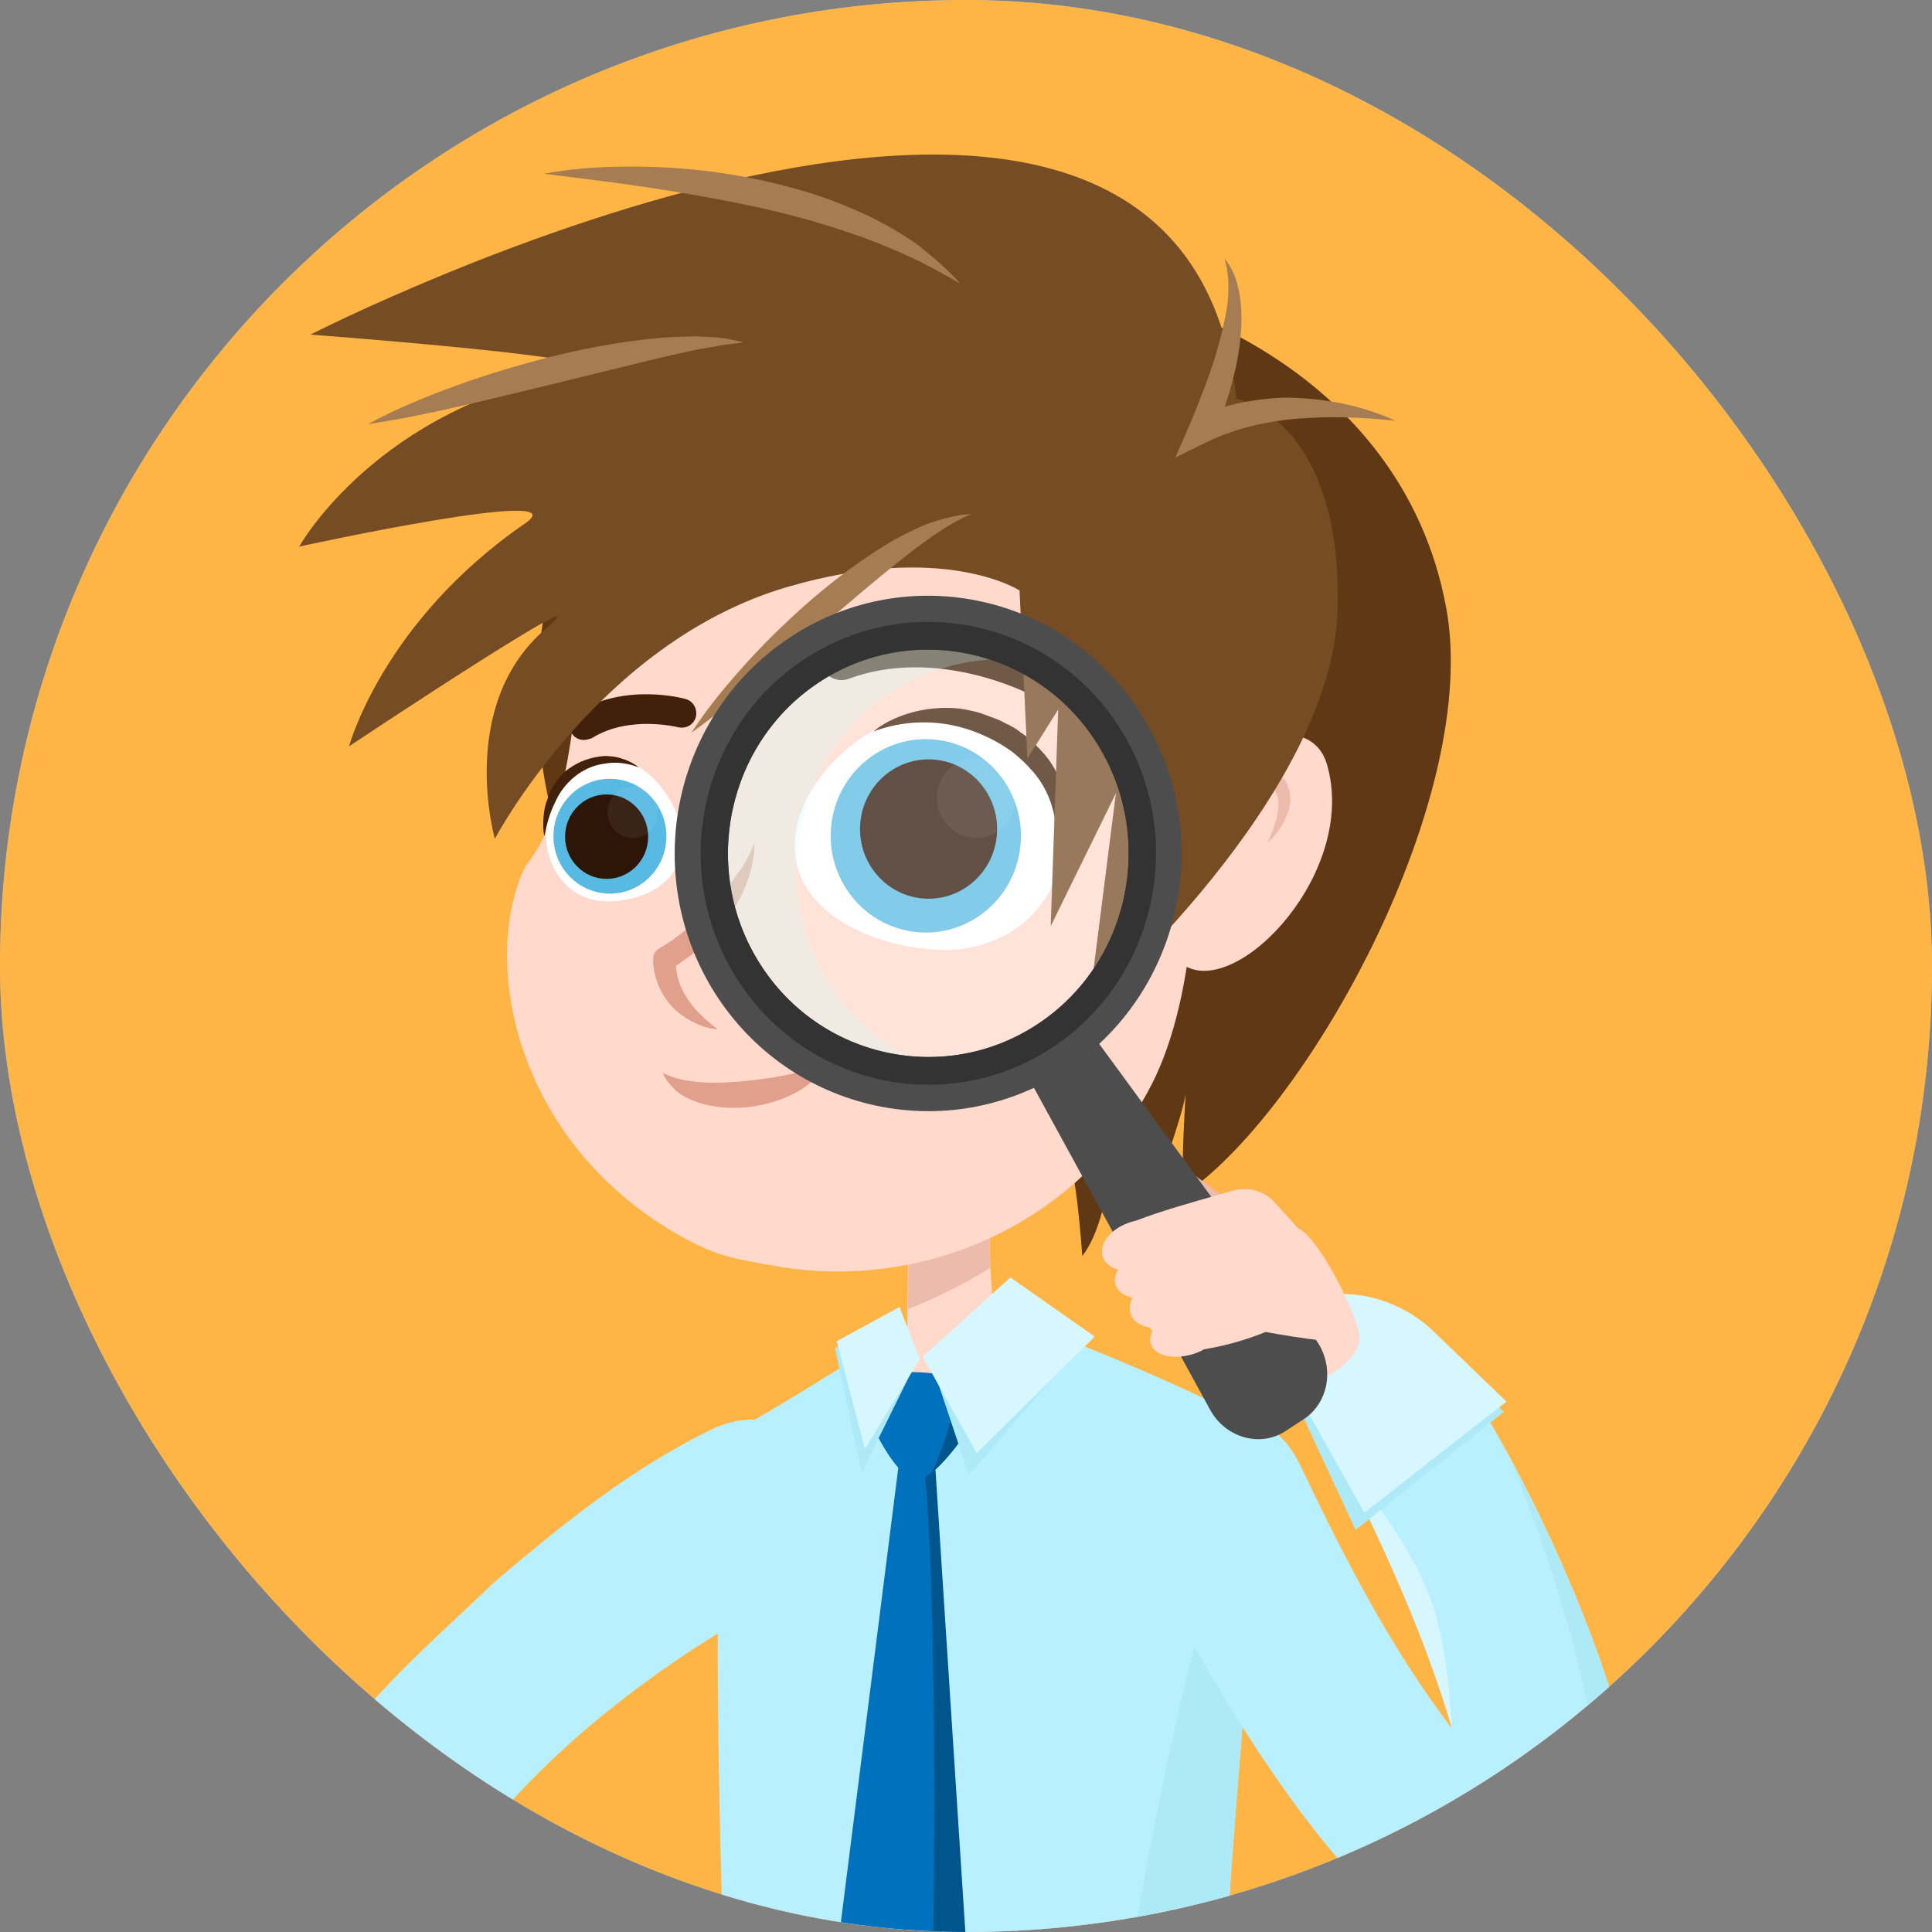 <svg width="240" height="240" viewBox="0 0 240 240" fill="none" xmlns="http://www.w3.org/2000/svg">
<rect x="0" y="0" width="240" height="240" fill="#808080" stroke="none"/>
<g clip-path="url(#clip0_4439_263394)">
<rect width="240" height="240" rx="120" fill="#86BCFC"/>
<g clip-path="url(#clip1_4439_263394)">
<rect width="240" height="240" fill="#FFB546"/>
<path d="M57.242 231.442C58.791 233.173 60.493 234.799 62.248 236.373C71.434 244.398 82.89 250.063 93.831 255.098C93.882 255.098 93.882 255.15 93.934 255.15C101.726 258.56 100.385 268.263 94.914 271.777C92.799 273.141 90.115 273.561 87.07 272.354C77.007 268.421 67.46 263.752 58.223 257.878C51.514 253.577 44.496 248.227 39.283 241.67C38.922 241.198 38.561 240.779 38.251 240.307C28.911 223.784 50.998 206.79 61.319 196.615C69.834 189.376 78.607 182.243 88.825 177.365C102.5 171.543 111.17 192.209 97.495 198.136C82.426 206.161 67.357 217.438 57.242 231.442Z" fill="#B8F0FF"/>
<path d="M93.83 255.045C93.778 255.465 93.417 255.78 92.746 255.937C85.47 257.773 68.492 246.286 62.299 236.32C71.433 244.398 82.889 250.063 93.83 255.045Z" fill="#D7F7FF"/>
<path d="M156.737 184.813C154.776 214.028 147.293 279.068 154.054 298.423C154.363 299.314 154.725 300.101 155.086 300.836C156.944 304.192 147.964 306.395 138.675 306.972C119.323 308.179 92.437 304.192 92.437 304.192C92.437 304.192 85.934 180.722 91.25 177.784C99.507 173.221 111.531 165.353 111.531 165.353C111.531 165.353 128.767 164.986 130.264 165.511C135.269 167.347 157.202 176.316 157.099 178.466C156.995 180.302 156.892 182.453 156.737 184.813Z" fill="#B8F0FF"/>
<path d="M154.054 298.37C154.054 298.789 154.003 299.209 154.003 299.576C153.796 303.405 140.74 304.401 131.451 304.978C133.619 287.407 145.643 192.785 156.738 184.76C154.725 214.028 147.294 279.067 154.054 298.37Z" fill="#ADE9F7"/>
<path d="M123.865 137.397C123.865 137.45 123.865 137.555 123.865 137.607C123.453 141.279 123.194 144.426 123.04 147.206C122.833 151.349 122.885 154.654 123.04 157.486C123.246 161.63 123.659 164.777 123.762 168.186C123.814 170.284 123.349 172.173 122.678 172.54C121.646 173.064 120.047 173.694 118.189 173.694C116.331 173.694 114.525 175.162 113.493 174.585C112.822 174.218 112.564 170.284 112.615 168.186C112.667 166.665 112.719 164.777 112.719 162.626C112.873 154.654 112.977 143.639 112.615 138.604C112.564 138.132 112.564 137.765 112.512 137.397C112.254 135.352 113.08 133.831 114.318 132.939C117.724 130.421 124.485 131.89 123.865 137.397Z" fill="#FFD9CC"/>
<path d="M123.864 137.397C123.864 137.45 123.864 137.555 123.864 137.607C123.452 141.279 123.194 144.426 123.039 147.206C122.832 151.349 122.884 154.654 123.039 157.486C119.375 159.847 114.575 161.945 112.769 162.626C112.924 154.654 113.027 143.639 112.666 138.604L114.369 132.939C117.723 130.421 124.484 131.89 123.864 137.397Z" fill="#EDBBAB"/>
<path d="M117.26 258.455L109.726 269.365L109.674 269.208L102.088 257.511L111.945 179.516L114.473 180.617L116.021 181.351L117.26 258.455Z" fill="#0071BC"/>
<path d="M121.028 257.144L109.778 269.418L109.727 269.208C111.791 265.799 114.732 260.501 115.3 257.983C116.074 254.259 116.797 195.723 114.577 180.67L116.126 181.352L121.028 257.144Z" fill="#00558D"/>
<path d="M122.523 173.011C122.575 174.27 118.808 180.459 115.815 182.872C114.989 183.553 114.163 183.868 113.544 183.763C110.706 183.134 105.958 173.273 107.506 171.962C109.88 169.969 115.144 170.231 118.756 171.122C120.924 171.647 122.523 172.381 122.523 173.011Z" fill="#0071BC"/>
<path d="M122.523 173.009C122.575 174.268 118.808 180.457 115.814 182.87C117.156 179.828 118.859 175.212 118.756 171.121C120.923 171.646 122.523 172.38 122.523 173.009Z" fill="#00558D"/>
<path d="M126.65 159.635L135.217 166.034L120.354 183.238L115.658 169.181L126.65 159.635Z" fill="#ADE9F7"/>
<path d="M125.516 158.691L135.992 166.035L121.336 180.511L114.627 168.552L125.516 158.691Z" fill="#D7F7FF"/>
<path d="M113.75 169.34L107.041 182.925L103.738 167.505L108.796 164.725L113.75 169.34Z" fill="#ADE9F7"/>
<path d="M114.264 168.815L107.453 179.987L103.943 166.612L111.736 162.363L114.264 168.815Z" fill="#D7F7FF"/>
<path d="M66.739 88.616C68.132 119.09 92.025 149.512 117.828 148.306C121.183 148.148 129.904 140.91 132.02 142.012C133.568 142.798 134.445 156.016 134.445 156.016C134.445 156.016 136.561 153.656 137.49 147.676C137.696 146.417 139.812 155.124 140.689 154.233C141.876 153.079 146.934 138.655 147.243 136.085C147.45 134.563 146.263 148.988 147.501 148.096C162.828 137.291 183.987 98.844 179.652 75.503C174.13 45.501 142.289 32.283 116.435 33.49C90.684 34.696 65.294 58.142 66.739 88.616Z" fill="#603813"/>
<path d="M147.191 119.983C124.33 106.608 160.97 81.693 164.84 94.963C168.711 108.234 153.9 123.917 147.191 119.983Z" fill="#FFD9CC"/>
<path d="M146.728 109.701C146.418 108.547 146.676 107.341 147.038 106.239C147.45 105.138 147.967 104.089 148.586 103.092C149.824 101.099 151.424 99.368 153.282 97.9C154.211 97.165 155.243 96.536 156.533 96.116C156.843 96.011 157.204 95.959 157.617 95.959C158.03 95.959 158.442 96.011 158.907 96.274C159.113 96.379 159.32 96.588 159.475 96.746C159.629 96.903 159.681 97.061 159.784 97.218C159.991 97.532 160.042 97.9 160.197 98.214C160.507 99.631 160.094 100.889 159.578 101.938C159.01 102.987 158.339 103.932 157.462 104.718C157.926 103.669 158.339 102.62 158.597 101.571C158.855 100.522 158.907 99.473 158.597 98.686C158.494 98.529 158.442 98.319 158.288 98.162C158.236 98.109 158.184 97.952 158.133 97.952C158.081 97.952 158.081 97.9 158.03 97.9C157.926 97.847 157.514 97.847 157.101 98.057C156.275 98.372 155.346 99.001 154.52 99.631C152.869 100.942 151.269 102.463 149.876 104.141C149.205 104.981 148.534 105.82 147.967 106.764C147.399 107.603 146.883 108.547 146.728 109.701Z" fill="#EDBBAB"/>
<path d="M94.397 48.228C63.795 64.698 77.161 92.497 65.24 107.656C59.667 119.3 63.898 141.539 83.921 153.184C88.927 156.068 90.785 156.278 96.049 157.222C115.246 160.684 134.443 151.453 143.062 134.721C154.312 112.744 148.532 56.148 118.807 45.239C104.667 40.151 94.397 48.228 94.397 48.228Z" fill="#FFD9CC"/>
<path d="M129.078 86.518C128.665 86.518 128.201 86.465 127.84 86.203C127.685 86.151 116.383 80.276 105.443 84.315C104.049 84.839 102.553 84.105 101.985 82.689C101.469 81.273 102.192 79.751 103.585 79.175C116.796 74.349 129.749 81.115 130.265 81.377C131.607 82.059 132.071 83.738 131.4 85.049C130.988 86.046 130.11 86.518 129.078 86.518Z" fill="#42210B"/>
<path d="M132.122 104.35C131.709 112.9 124.794 118.407 116.486 117.987C108.074 117.568 98.32 113.109 98.733 104.56C99.146 96.01 109.364 87.775 117.776 88.195C126.033 88.615 132.535 95.8 132.122 104.35Z" fill="white"/>
<path d="M126.674 105.76C127.718 99.212 123.342 93.041 116.9 91.977C110.458 90.913 104.388 95.359 103.344 101.907C102.3 108.455 106.676 114.626 113.118 115.69C119.56 116.754 125.629 112.308 126.674 105.76Z" fill="#58B9E2"/>
<path d="M115.351 111.641C120.054 111.641 123.866 107.766 123.866 102.987C123.866 98.207 120.054 94.332 115.351 94.332C110.648 94.332 106.836 98.207 106.836 102.987C106.836 107.766 110.648 111.641 115.351 111.641Z" fill="#2D1508"/>
<path d="M130.986 108.599C131.244 106.973 131.399 105.452 131.296 103.984C131.244 102.515 130.986 101.046 130.522 99.683C130.057 98.319 129.335 97.06 128.458 96.011C127.993 95.487 127.529 94.962 127.013 94.49C126.497 94.018 125.981 93.546 125.361 93.126C122.988 91.5 120.201 90.346 117.363 89.927C114.473 89.507 111.428 89.769 108.486 90.871C109.673 89.874 111.221 89.14 112.718 88.668C114.215 88.196 115.866 87.934 117.517 87.934C118.291 87.934 119.169 87.986 119.943 88.143C120.717 88.301 121.543 88.458 122.317 88.773C123.091 89.088 123.916 89.297 124.639 89.717L125.155 89.979C125.361 90.032 125.568 90.189 125.671 90.242C126.084 90.451 126.393 90.661 126.703 90.923C127.426 91.395 128.096 91.92 128.664 92.549C129.283 93.179 129.851 93.756 130.367 94.49C131.348 95.906 132.07 97.532 132.431 99.211C132.793 100.889 132.844 102.568 132.483 104.246C132.38 105.61 131.812 107.183 130.986 108.599Z" fill="#42210B"/>
<g opacity="0.5">
<g opacity="0.5">
<g opacity="0.5">
<path opacity="0.5" d="M121.285 104.089C123.993 104.089 126.188 101.858 126.188 99.106C126.188 96.354 123.993 94.123 121.285 94.123C118.578 94.123 116.383 96.354 116.383 99.106C116.383 101.858 118.578 104.089 121.285 104.089Z" fill="white"/>
</g>
</g>
</g>
<path d="M72.517 91.921C71.897 91.921 71.33 91.606 71.02 91.082C70.504 90.243 70.762 89.141 71.588 88.564C77.522 84.788 84.85 86.728 85.16 86.833C86.141 87.096 86.657 88.092 86.45 89.036C86.192 90.033 85.212 90.557 84.283 90.348C84.231 90.348 78.142 88.774 73.497 91.711C73.188 91.816 72.826 91.921 72.517 91.921Z" fill="#42210B"/>
<path d="M67.822 102.987C67.615 108.075 70.815 111.799 75.098 111.956C79.382 112.114 84.542 110.016 84.749 104.875C84.955 99.788 80.207 94.28 75.976 94.07C71.692 93.861 68.028 97.847 67.822 102.987Z" fill="white"/>
<path d="M75.768 111.013C79.644 111.013 82.787 107.819 82.787 103.879C82.787 99.94 79.644 96.746 75.768 96.746C71.892 96.746 68.75 99.94 68.75 103.879C68.75 107.819 71.892 111.013 75.768 111.013Z" fill="#58B9E2"/>
<path d="M75.356 109.178C78.206 109.178 80.516 106.829 80.516 103.933C80.516 101.036 78.206 98.688 75.356 98.688C72.506 98.688 70.195 101.036 70.195 103.933C70.195 106.829 72.506 109.178 75.356 109.178Z" fill="#2D1508"/>
<path d="M67.615 103.88C67.46 103.146 67.46 102.359 67.511 101.624C67.563 100.89 67.666 100.103 67.976 99.369C68.182 98.635 68.543 97.9 69.008 97.219C69.472 96.537 70.04 95.907 70.659 95.488C71.33 95.016 72.001 94.648 72.775 94.386C73.498 94.124 74.323 93.966 75.097 93.914C75.871 93.914 76.697 94.019 77.368 94.281C78.091 94.491 78.761 94.858 79.381 95.33C77.987 94.806 76.542 94.596 75.149 94.858C73.807 95.016 72.466 95.593 71.382 96.484C70.35 97.323 69.472 98.425 68.905 99.789C68.285 100.995 67.924 102.411 67.615 103.88Z" fill="#42210B"/>
<g opacity="0.5">
<g opacity="0.5">
<g opacity="0.5">
<path opacity="0.5" d="M78.607 104.09C80.346 104.09 81.755 102.658 81.755 100.891C81.755 99.124 80.346 97.691 78.607 97.691C76.868 97.691 75.459 99.124 75.459 100.891C75.459 102.658 76.868 104.09 78.607 104.09Z" fill="white"/>
</g>
</g>
</g>
<path d="M82.322 133.252C83.2 133.724 84.025 133.986 84.851 134.144C85.677 134.301 86.554 134.406 87.38 134.458C89.083 134.563 90.786 134.458 92.489 134.301C94.192 134.144 95.895 133.881 97.597 133.567C98.423 133.409 99.3 133.199 100.126 132.937C100.952 132.675 101.778 132.413 102.5 131.783C102.448 132.308 102.19 132.727 101.881 133.199C101.571 133.619 101.21 133.986 100.849 134.353C100.075 135.035 99.249 135.56 98.372 135.979C96.617 136.819 94.708 137.343 92.747 137.553C90.786 137.71 88.825 137.605 86.915 137.028C85.986 136.714 85.006 136.294 84.18 135.665C83.406 134.983 82.683 134.196 82.322 133.252Z" fill="#E0A08B"/>
<path d="M93.727 104.719C93.727 106.345 93.365 107.918 92.849 109.492C92.282 111.013 91.507 112.482 90.527 113.845C89.598 115.209 88.463 116.415 87.224 117.517C86.605 118.041 85.986 118.566 85.315 119.038C84.644 119.51 84.025 119.982 83.199 120.402L83.921 119.143C83.921 119.982 84.025 120.769 84.231 121.556C84.438 122.342 84.799 123.129 85.263 123.864C85.728 124.598 86.295 125.332 86.966 125.962C87.637 126.643 88.36 127.273 89.134 127.85C88.102 127.797 87.121 127.483 86.192 127.011C85.263 126.539 84.386 125.962 83.612 125.175C82.838 124.388 82.219 123.444 81.806 122.395C81.341 121.346 81.135 120.192 81.135 119.09C81.135 118.566 81.393 118.146 81.806 117.884L81.857 117.832C82.425 117.517 83.096 117.097 83.663 116.678C84.283 116.258 84.85 115.786 85.418 115.314C86.553 114.37 87.689 113.373 88.669 112.272C89.701 111.17 90.63 110.016 91.456 108.758C92.436 107.551 93.107 106.187 93.727 104.719Z" fill="#E0A08B"/>
<path d="M153.59 49.54C146.624 -13.716 38.561 41.568 38.561 41.568C38.561 41.568 80.207 44.662 72.002 46.078C46.818 50.484 37.168 67.898 37.168 67.898C37.168 67.898 72.208 60.24 65.241 65.013C47.541 77.182 43.361 92.708 43.361 92.708C43.361 92.708 76.492 70.678 67.77 78.126C56.727 87.62 61.474 104.195 61.474 104.195C61.474 104.195 74.324 79.805 97.753 72.933C117.26 67.216 126.652 73.353 126.652 73.353L127.633 94.229L131.451 88.144L130.523 115.052L138.625 98.53L135.219 125.333C135.219 125.333 165.718 98.897 166.182 75.451C166.647 51.953 153.59 49.54 153.59 49.54Z" fill="#754C24"/>
<path d="M119.273 35.22C117.261 34.066 115.3 32.965 113.287 32.021C111.274 31.077 109.159 30.237 107.094 29.451C104.979 28.716 102.863 28.035 100.747 27.405C98.579 26.828 96.464 26.251 94.245 25.779C89.91 24.835 85.472 24.048 81.034 23.366C76.595 22.684 72.106 22.16 67.564 21.583C72.106 20.744 76.699 20.586 81.291 20.744C85.884 20.901 90.477 21.478 94.967 22.475C97.238 22.999 99.457 23.576 101.676 24.31C103.843 25.045 106.011 25.936 108.126 26.933C110.191 27.982 112.255 29.136 114.113 30.5C115.919 31.968 117.725 33.437 119.273 35.22Z" fill="#A67C52"/>
<path d="M152.095 32.127C152.715 32.809 153.179 33.7 153.489 34.592C153.798 35.484 154.005 36.48 154.108 37.425C154.314 39.365 154.211 41.306 153.953 43.194C153.695 45.083 153.231 46.918 152.715 48.754C152.147 50.59 151.528 52.321 150.754 54.104L148.586 51.901C150.599 50.957 152.663 50.275 154.779 49.908C155.863 49.698 156.895 49.593 157.978 49.488C159.062 49.383 160.094 49.383 161.178 49.436C163.294 49.541 165.41 49.803 167.422 50.275C169.435 50.747 171.447 51.377 173.357 52.268C171.293 52.059 169.28 51.901 167.216 51.849C165.203 51.796 163.191 51.849 161.23 52.006C159.269 52.163 157.307 52.478 155.398 52.95C153.489 53.422 151.682 54.052 149.979 54.891L146.006 56.832L147.812 52.688C148.483 51.114 149.154 49.383 149.773 47.758C150.392 46.079 150.96 44.401 151.424 42.67C151.889 40.939 152.302 39.208 152.508 37.477C152.663 35.694 152.663 33.91 152.095 32.127Z" fill="#A67C52"/>
<path d="M92.387 42.512C91.871 42.617 91.355 42.669 90.89 42.721C90.374 42.774 89.91 42.826 89.394 42.931C88.413 43.141 87.433 43.246 86.452 43.456C85.472 43.666 84.491 43.875 83.562 44.085L80.672 44.767C76.802 45.711 72.983 46.655 69.113 47.599C65.242 48.544 61.372 49.488 57.501 50.379C53.579 51.271 49.709 52.11 45.684 52.687C49.296 50.746 53.012 49.225 56.779 47.862C60.546 46.498 64.416 45.344 68.338 44.347C72.26 43.351 76.234 42.617 80.259 42.145C81.291 42.04 82.272 41.935 83.304 41.882C84.336 41.83 85.317 41.83 86.349 41.777C87.381 41.83 88.413 41.882 89.394 41.935C90.426 42.092 91.406 42.302 92.387 42.512Z" fill="#A67C52"/>
<path d="M120.667 63.859C118.912 64.594 117.364 65.538 115.868 66.587C114.371 67.636 112.926 68.737 111.481 69.891C108.643 72.147 105.856 74.559 103.069 76.92C100.283 79.332 97.496 81.745 94.658 84.106C91.819 86.466 88.93 88.826 85.885 91.029C87.949 87.83 90.374 84.945 92.903 82.165C95.432 79.385 98.115 76.815 100.954 74.35C103.792 71.937 106.837 69.629 110.036 67.688C111.636 66.692 113.339 65.853 115.094 65.118C116.951 64.489 118.809 63.912 120.667 63.859Z" fill="#A67C52"/>
<path d="M162.621 170.808C168.659 170.703 168.4 168.447 167.368 164.776C166.336 161.104 162.93 160.16 162.517 160.16C162.105 160.16 158.492 163.36 158.492 163.36L162.621 170.808Z" fill="#FFD9CC"/>
<path d="M195.648 246.233C187.082 248.541 178.36 243.453 170.361 235.428C157.666 222.577 146.829 202.121 141.566 191.841C135.166 178.308 155.035 168.5 161.537 182.032C166.594 192.732 172.839 204.953 180.373 214.709C177.277 204.167 172.684 193.939 167.988 184.288C167.73 183.816 167.523 183.343 167.265 182.871C164.994 178.675 162.414 174.269 159.473 171.017C154.828 165.825 175.109 164.828 178.515 168.447C181.715 171.542 183.16 172.801 188.011 181.875C200.448 205.268 212.626 240.516 195.648 246.233Z" fill="#B8F0FF"/>
<path d="M180.373 214.656C177.277 204.114 172.684 193.886 167.988 184.235C167.73 183.762 167.524 183.29 167.266 182.818C171.6 186.805 175.781 193.518 177.69 198.554C179.909 204.376 180.373 214.656 180.373 214.656Z" fill="#D7F7FF"/>
<path d="M195.648 246.233C187.082 248.541 178.36 243.453 170.361 235.428C177.947 242.089 186.669 247.439 191.52 244.554C207.414 235.218 193.584 196.037 187.907 181.875C200.447 205.268 212.626 240.516 195.648 246.233Z" fill="#ADE9F7"/>
<path d="M186.826 175.37L168.402 190.057L157.152 165.824C157.152 165.824 159.629 165.614 162.106 163.778C166.493 160.474 171.499 161.68 175.111 165.824L186.826 175.37Z" fill="#ADE9F7"/>
<path d="M187.134 174.112L169.485 187.907L157.1 165.825C157.1 165.825 159.009 165.091 160.66 163.15C163.912 159.321 172.633 160.055 178.206 165.51L187.134 174.112Z" fill="#D7F7FF"/>
<path d="M168.915 166.245C168.915 168.815 164.529 171.647 162.568 171.647C160.607 171.647 161.742 169.339 161.742 166.769C161.742 164.199 159.059 152.135 161.02 152.502C163.548 153.079 168.915 163.727 168.915 166.245Z" fill="#FFD9CC"/>
<path d="M154.88 150.458C152.454 149.094 148.326 145.947 146.21 144.321C144.042 142.695 139.088 144.111 140.791 146.576C142.494 148.989 146.468 154.969 146.468 154.969L154.88 150.458Z" fill="#EDBBAB"/>
<path d="M162.002 176.263L159.68 177.784C156.532 179.83 152.197 178.623 150.288 175.057L126.291 131.207L133.98 126.172L163.447 166.402C165.821 169.654 165.15 174.165 162.002 176.263Z" fill="#4D4D4D"/>
<g opacity="0.5">
<path opacity="0.5" d="M115.762 131.679C129.956 131.679 141.462 119.984 141.462 105.558C141.462 91.132 129.956 79.438 115.762 79.438C101.569 79.438 90.062 91.132 90.062 105.558C90.062 119.984 101.569 131.679 115.762 131.679Z" fill="white"/>
</g>
<g opacity="0.5">
<path opacity="0.5" d="M126.549 81.955C121.13 81.536 115.557 82.847 110.654 86.047C98.734 93.862 95.328 110.017 103.017 122.133C105.7 126.329 109.364 129.476 113.493 131.522C105.752 130.945 98.372 126.801 93.882 119.668C86.193 107.552 89.599 91.397 101.52 83.581C109.261 78.494 118.756 78.179 126.549 81.955Z" fill="#C2FFFF"/>
</g>
<path d="M98.216 79.123C83.612 88.722 79.432 108.548 88.824 123.392C98.268 138.236 117.775 142.484 132.379 132.938C146.984 123.339 151.164 103.513 141.72 88.669C132.379 73.825 112.821 69.524 98.216 79.123ZM128.819 127.273C117.31 134.826 101.829 131.469 94.398 119.72C86.966 108.024 90.269 92.288 101.777 84.735C113.285 77.182 128.767 80.539 136.198 92.236C143.681 103.985 140.378 119.72 128.819 127.273Z" fill="#4D4D4D"/>
<path d="M99.971 81.85C86.863 90.452 83.096 108.286 91.559 121.608C100.022 134.931 117.568 138.76 130.676 130.158C143.784 121.556 147.551 103.722 139.088 90.4C130.625 77.077 113.079 73.248 99.971 81.85ZM128.818 127.273C117.31 134.826 101.829 131.469 94.397 119.72C86.966 108.023 90.269 92.288 101.777 84.735C113.285 77.182 128.767 80.539 136.198 92.235C143.681 103.985 140.378 119.72 128.818 127.273Z" fill="#333333"/>
<path d="M164.478 156.698C162.981 154.286 158.13 149.145 158.13 149.145C156.84 147.887 154.982 147.415 153.228 147.887C147.964 149.408 137.952 152.03 137.849 153.761C137.746 156.069 143.01 168.185 146.829 167.923C152.505 167.556 157.201 165.458 157.201 165.458C157.201 165.458 168.09 167.503 167.78 166.245C167.471 165.091 166.645 160.79 164.994 157.643C164.839 157.38 164.632 157.013 164.478 156.698Z" fill="#FFD9CC"/>
<path d="M142.228 157.622C144.657 156.881 146.241 154.976 145.766 153.366C145.291 151.757 142.936 151.053 140.506 151.795C138.077 152.536 136.493 154.441 136.968 156.051C137.443 157.66 139.798 158.363 142.228 157.622Z" fill="#FFD9CC"/>
<path d="M143.781 160.985C146.211 160.244 147.815 158.406 147.364 156.88C146.914 155.354 144.579 154.717 142.149 155.459C139.72 156.2 138.115 158.038 138.566 159.564C139.017 161.09 141.352 161.726 143.781 160.985Z" fill="#FFD9CC"/>
<path d="M145.677 164.694C148.106 163.953 149.691 162.048 149.215 160.439C148.74 158.829 146.385 158.126 143.956 158.867C141.526 159.608 139.942 161.514 140.417 163.123C140.892 164.732 143.247 165.436 145.677 164.694Z" fill="#FFD9CC"/>
<path d="M148.132 168.229C150.561 167.488 152.179 165.695 151.745 164.224C151.31 162.754 148.989 162.163 146.559 162.904C144.13 163.645 142.512 165.438 142.946 166.909C143.381 168.379 145.702 168.97 148.132 168.229Z" fill="#FFD9CC"/>
</g>
</g>
<defs>
<clipPath id="clip0_4439_263394">
<rect width="240" height="240" rx="120" fill="white"/>
</clipPath>
<clipPath id="clip1_4439_263394">
<rect width="240" height="240" fill="white"/>
</clipPath>
</defs>
</svg>

